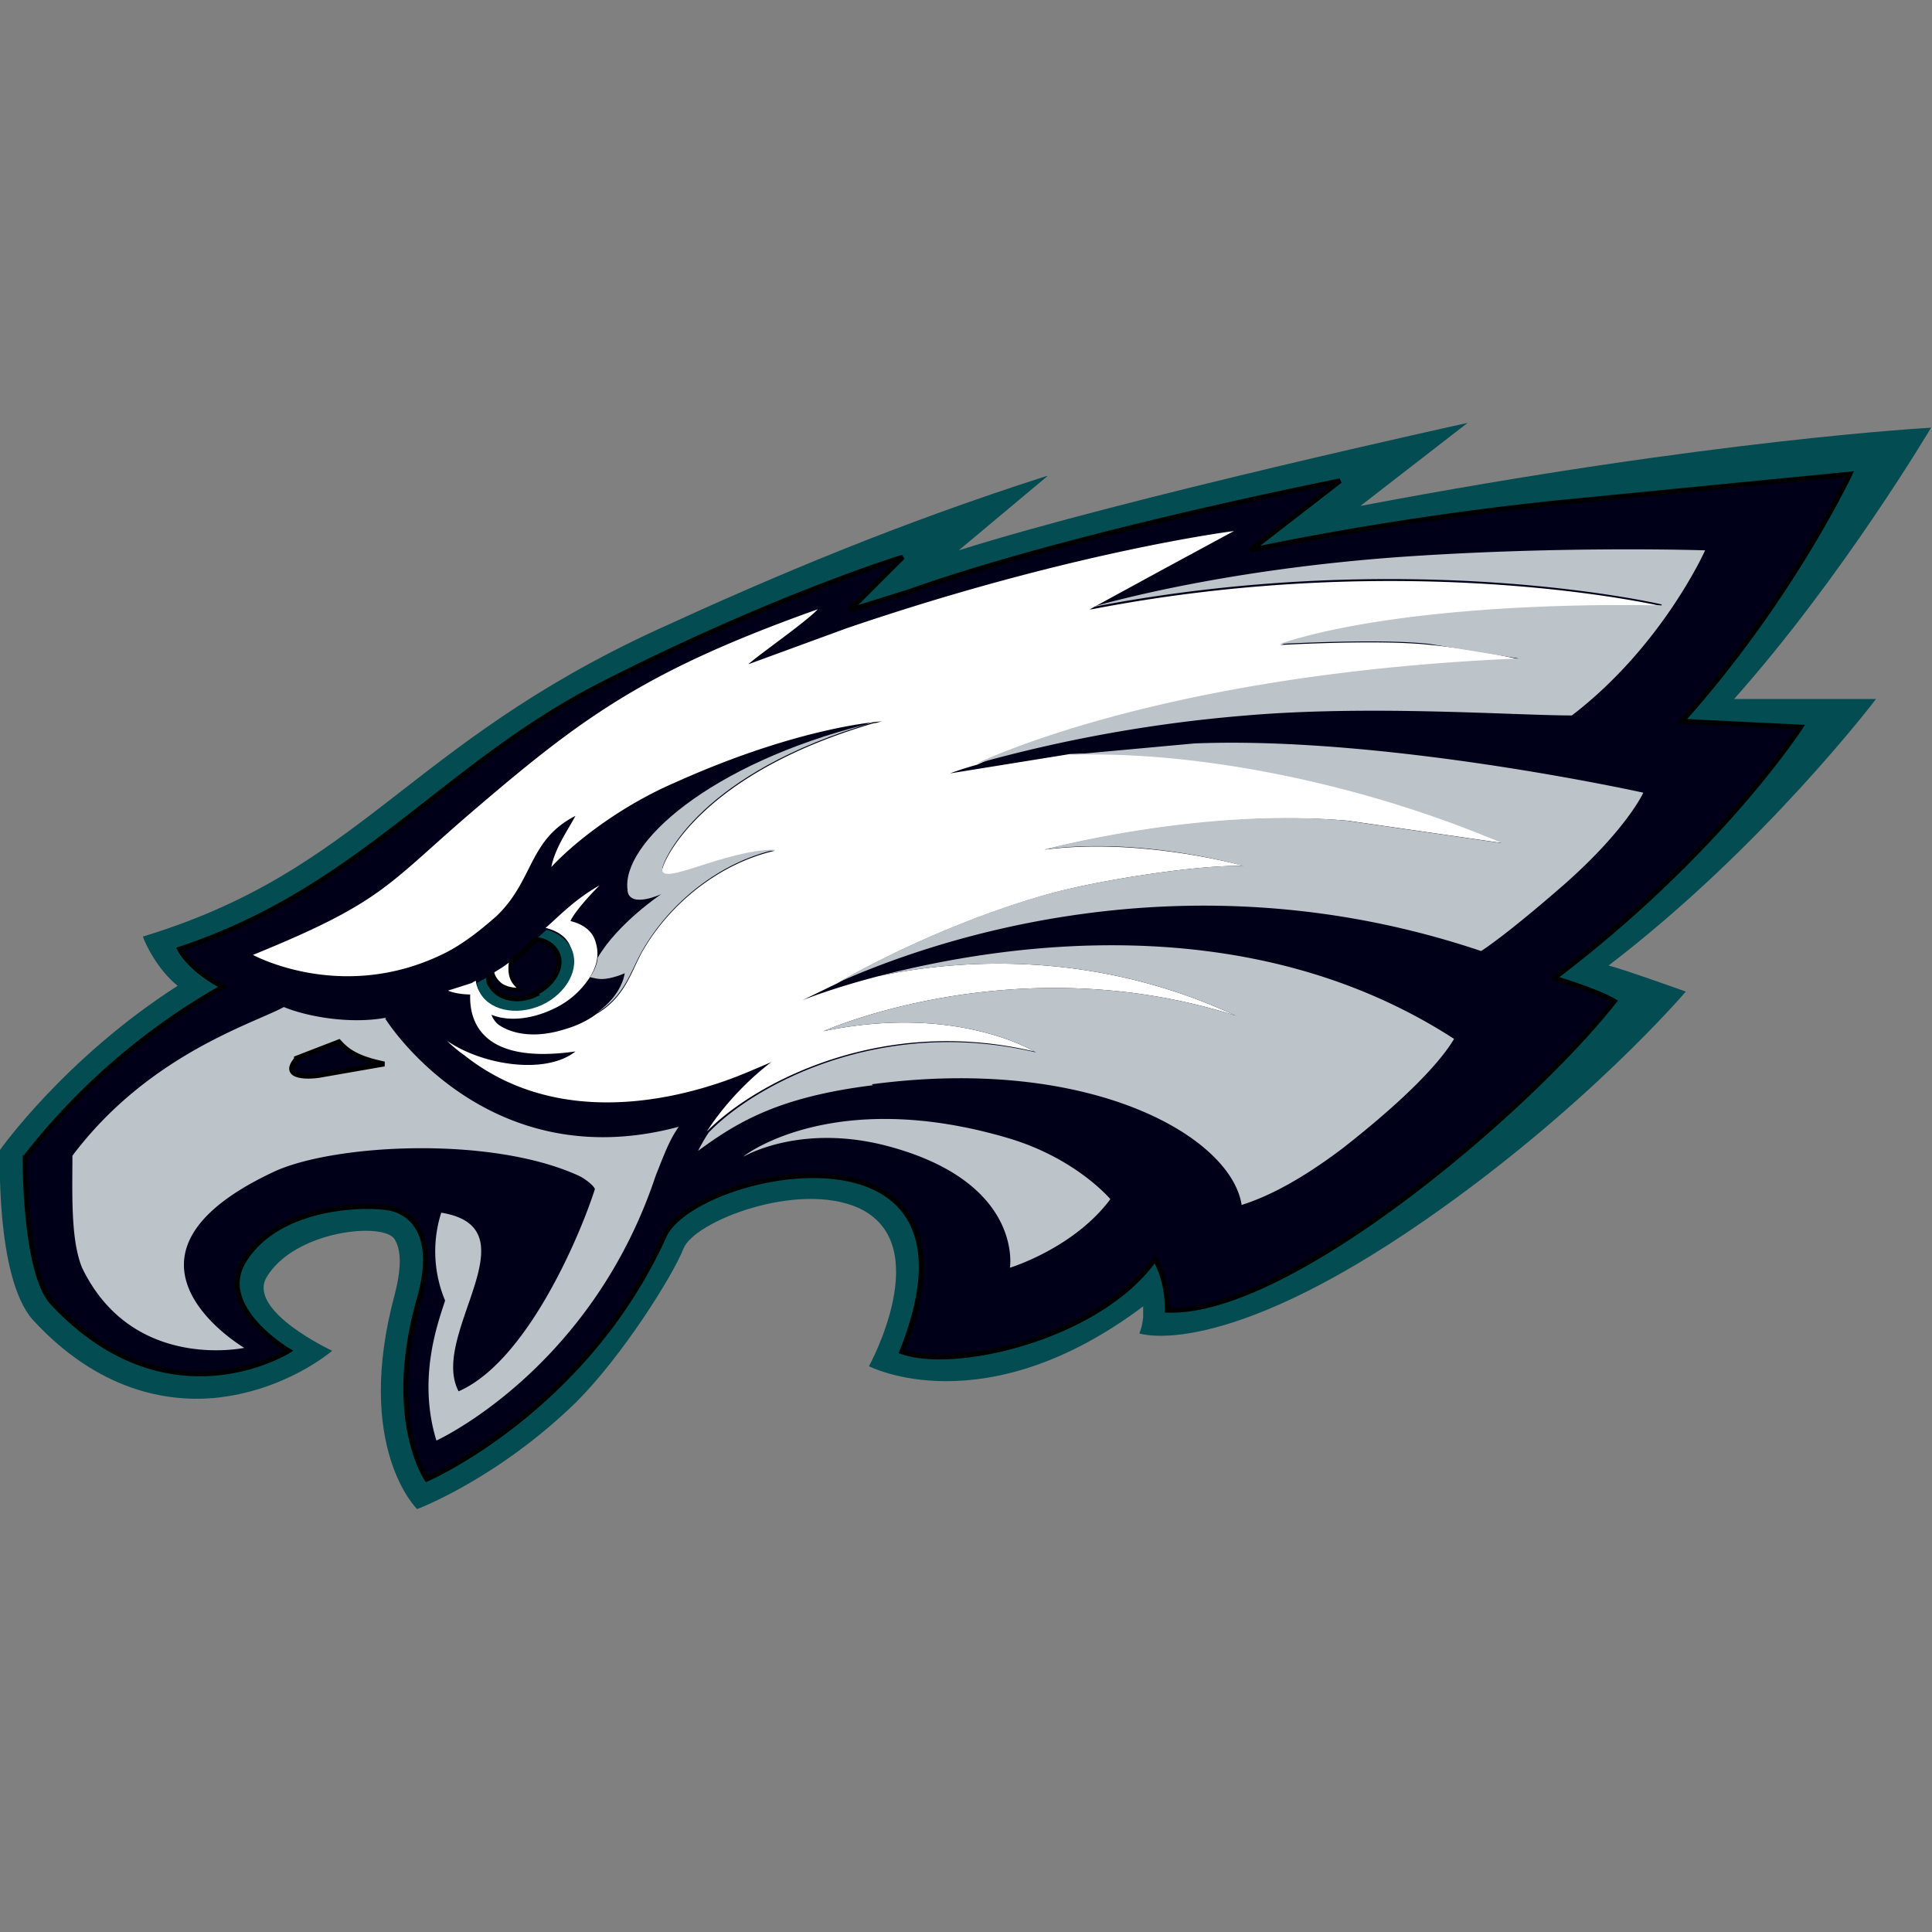<?xml version="1.0" encoding="UTF-8"?> <svg xmlns="http://www.w3.org/2000/svg" xmlns:v="https://vecta.io/nano" viewBox="0 0 20.01 20.01"><rect x="0" y="0" width="20.01" height="20.01" fill="#808080" stroke="none"/><path d="M10.85 4.93l-.92.77c1.71-.54 5.27-1.32 5.27-1.32l-1.11.86c3.64-.69 5.91-.81 5.91-.81s-.91 1.54-2.04 2.81h1.47S18.27 8.77 16.66 10c.16.04.8.27.8.27s-1.02 1.2-2.69 2.36c-2.13 1.48-2.97 1.18-2.97 1.18s.03-.06.04-.17v-.11c-1.65 1.24-2.84.62-2.84.62s.7-1.27-.11-1.64c-.63-.28-1.7.14-1.81.42-.12.3-.64 1.12-1.11 1.59-.82.8-1.65 1.11-1.65 1.11s-.66-.64-.23-2.23c.09-.35.04-.49 0-.56-.1-.19-1.04-.1-1.33.39-.2.35.68.76.68.76s-.48.42-1.23.49c-.48.04-1.19-.07-1.87-.81-.39-.44-.34-1.76-.34-1.76s.67-.95 1.84-1.7c-.2-.16-.33-.42-.36-.51 2.27-.69 2.72-1.98 5.33-3.18 1.22-.56 2.5-1.1 4.03-1.59z" fill="#024c52"></path><g fill="#000118" stroke="#000" stroke-width=".05"><path d="M16.1 10.13c.09.03.43.13.62.24-.88 1.12-3.37 3.25-4.63 3.2 0-.21-.05-.4-.13-.53-.56.8-2.05 1.16-2.62.96 1.02-2.55-2.15-1.89-2.46-1.2-.82 1.81-2.46 2.52-2.46 2.52s-.43-.62-.08-1.86c.26-.91-.33-.95-.33-.95-.23-.04-1.14-.03-1.49.56-.28.48.47.92.47.92s-1.25.79-2.45-.5c-.29-.32-.28-1.5-.28-1.5a6.87 6.87 0 0 1 2.05-1.77c-.35-.18-.45-.39-.45-.39 1.87-.62 2.72-1.89 4.35-2.73 1.8-.92 3.14-1.33 3.14-1.33l-.55.55.61-.19c1.68-.6 4.47-1.15 4.47-1.15l-.93.72s1.45-.32 3.25-.5l2.96-.29s-.61 1.3-1.74 2.56l1.23.06s-.84 1.3-2.54 2.59z"></path><path d="M9.06 7.49s-.04.01-.06.02c.02 0 .04 0 .06-.01z"></path><path d="M8.99 7.51z"></path></g><path d="M10.73 10.9s-.81-.51-2.2-.22c0 0 1.98-.89 4.27-.16-1.46-.68-2.86-.59-3.7-.41-.5.13-.79.25-.79.25l.37-.18c.59-.34 1.4-.7 2.18-.92.54-.15 1.6-.31 2.03-.29 0 0-1.06-.3-2.07-.17 0 0 1.63-.43 3.14-.3l1.66.24c-1.62-.68-3.34-.98-4.54-.93l-1.24.2s.1-.04.28-.09c.46-.21 2.31-.95 5.62-1.09 0 0-.41-.1-.92-.15-.52-.06-1.56 0-1.56 0 .78-.25 2.21-.43 3.96-.4 0 0-2.6-.61-5.91.03-.03 0-.04.01-.04.01l.77-.42.74-.4s-1.68.21-4.02 1.01l-1.01.37c.11-.1.6-.44.72-.57-1.74.62-2.4 1.09-3.49 2.02-.98.83-.96.99-2.36 1.56 0 0 .93.51 1.99-.02.18-.09.36-.23.53-.38.39-.37.33-.79.82-1.04-.08.15-.21.33-.25.53.26-.28.74-.64 1.27-.87 1.33-.6 2.17-.64 2.17-.64-.03 0-.07.02-.1.02C7.27 8.01 6.88 8.9 6.86 9c-.04.21.65-.19 1.17-.19-.57.13-1.09.54-1.38 1.05-.12.22-.18.47-.47.64-.08.06-.19.12-.33.16-.38.12-.61.01-.69-.05-.05-.04-.07-.1-.07-.1.17.07.41.05.64-.06a.89.89 0 0 0 .38-.33c.04-.07.12-.2.05-.39-.04-.1-.13-.16-.25-.19 0-.02.09-.16.3-.37-.27.15-.46.36-.56.44.12.03.22.09.26.2.09.2-.04.47-.31.58-.26.12-.55.05-.65-.15-.01-.03-.02-.05-.02-.08-.01 0-.03.01-.04.02l-.25.08c.07.03.17.04.23.04-.01.27.11.73 1.09.59-.3.24-.95.15-1.33-.11a1.43 1.43 0 0 0 .18.15c1.11.88 2.56.33 2.92.18l.26-.11s-.38.27-.67.72c.48-.49 1.79-1.21 3.39-.83z" fill="#fff"></path><path d="M6.5 9.23c.03.18.35.03.35.03s-.45.3-.66.66c0 .02-.01.1-.08.2.04.01.08.02.12.02.11 0 .24-.06.24-.06s-.02.22-.29.41c.29-.17.35-.43.47-.64.29-.51.81-.92 1.38-1.05-.53 0-1.21.4-1.17.19.02-.1.4-.99 2.19-1.51-.02 0-.06.01-.07.02-1.63.41-2.55 1.24-2.48 1.72z" fill="#bcc3c9"></path><path d="M5.77 9.87c.07.14-.04.33-.23.42s-.4.04-.47-.1c0-.02-.01-.05-.02-.07l-.11.06c0 .03.01.05.02.08.09.2.38.27.65.15.26-.12.4-.38.31-.58-.05-.1-.14-.17-.26-.2l-.11.1c.1.01.18.06.22.14z" fill="#024c52"></path><path d="M5.54,10.29c.19-.09.3-.28.23-.42-.04-.08-.12-.13-.22-.14-.08.08-.17.17-.28.25-.01.08,0,.17.08.26,0,0-.11,0-.17-.06-.04-.03-.05-.07-.05-.09-.02.01-.05.03-.07.04,0,.02,0,.05.02.07.07.14.28.19.47.1Z" fill="#000118" stroke="#000" stroke-width=".05"></path><path d="M5.18,10.17c.06.06.17.06.17.06-.09-.08-.09-.18-.08-.26-.05.04-.1.07-.15.1,0,.02.02.06.05.09Z" fill="#fff"></path><g fill="#bcc3c9"><path d="M15.61 8.74l-1.66-.24c-1.52-.14-3.14.3-3.14.3 1.01-.14 2.07.17 2.07.17-.42-.02-1.48.14-2.03.29-.78.22-1.58.58-2.18.92.94-.42 3.58-1.37 6.67-.33 0 0 .23-.14.85-.68.66-.58.83-.96.83-.96s-2.66-.59-4.65-.51l-1.31.12c1.2-.05 2.93.24 4.54.93zm-6.58 2.49c2.26-.3 3.72.54 3.83 1.25.12-.04.47-.15 1.05-.59.6-.47.99-.86 1.15-1.13-2.13-1.38-4.69-.98-5.96-.65.84-.18 2.24-.27 3.7.41-2.29-.73-4.27.16-4.27.16 1.39-.29 2.2.22 2.2.22-1.61-.38-2.92.34-3.39.83a1.86 1.86 0 0 0-.11.19c.42-.31.85-.56 1.81-.68zm8.18-4.96c-1.75-.03-3.18.14-3.96.4 0 0 1.04-.06 1.56 0l.92.15c-3.31.14-5.17.88-5.62 1.09a14.86 14.86 0 0 1 2.8-.5c1.29-.11 2.77 0 3.37 0 .94-.72 1.38-1.71 1.38-1.71s-1.48-.05-3.18.07c-1.77.13-2.94.45-3.18.52 3.31-.64 5.91-.03 5.91-.03z"></path><path d="M7.7 11.98s.6-.36 1.53-.1c1.37.38 1.23 1.25 1.23 1.25s.66-.2 1.04-.71c0 0-.35-.42-1.05-.63-1.82-.54-2.74.18-2.74.18zM4 10.54c-.37.07-.82-.01-1.06-.11-.31.17-1.4.49-2.19 1.54 0 .38-.02.87.1 1.16.52 1.08 1.68.83 1.68.83s-1.6-.94.32-1.83c.62-.28 2.24-.37 3.15.05.08.04.17.12.16.14-.15.47-.7 1.78-1.41 2.09-.31-.58.8-1.69-.18-1.85a1.32 1.32 0 0 0 .04.91c-.07.22-.29.8-.09 1.45 0 0 1.6-.73 2.27-2.74.08-.2.14-.37.24-.51-2.01.54-3.04-1.12-3.04-1.12zm-.65.59c-.14.03-.44.03-.28-.16l.44-.17c.09.1.19.17.47.23l-.63.11z"></path></g><path d="M3.07 10.97c-.17.2.14.19.28.16l.63-.11c-.28-.06-.38-.13-.47-.23l-.44.17z" fill="#000118" stroke="#000" stroke-width=".05"></path></svg> 